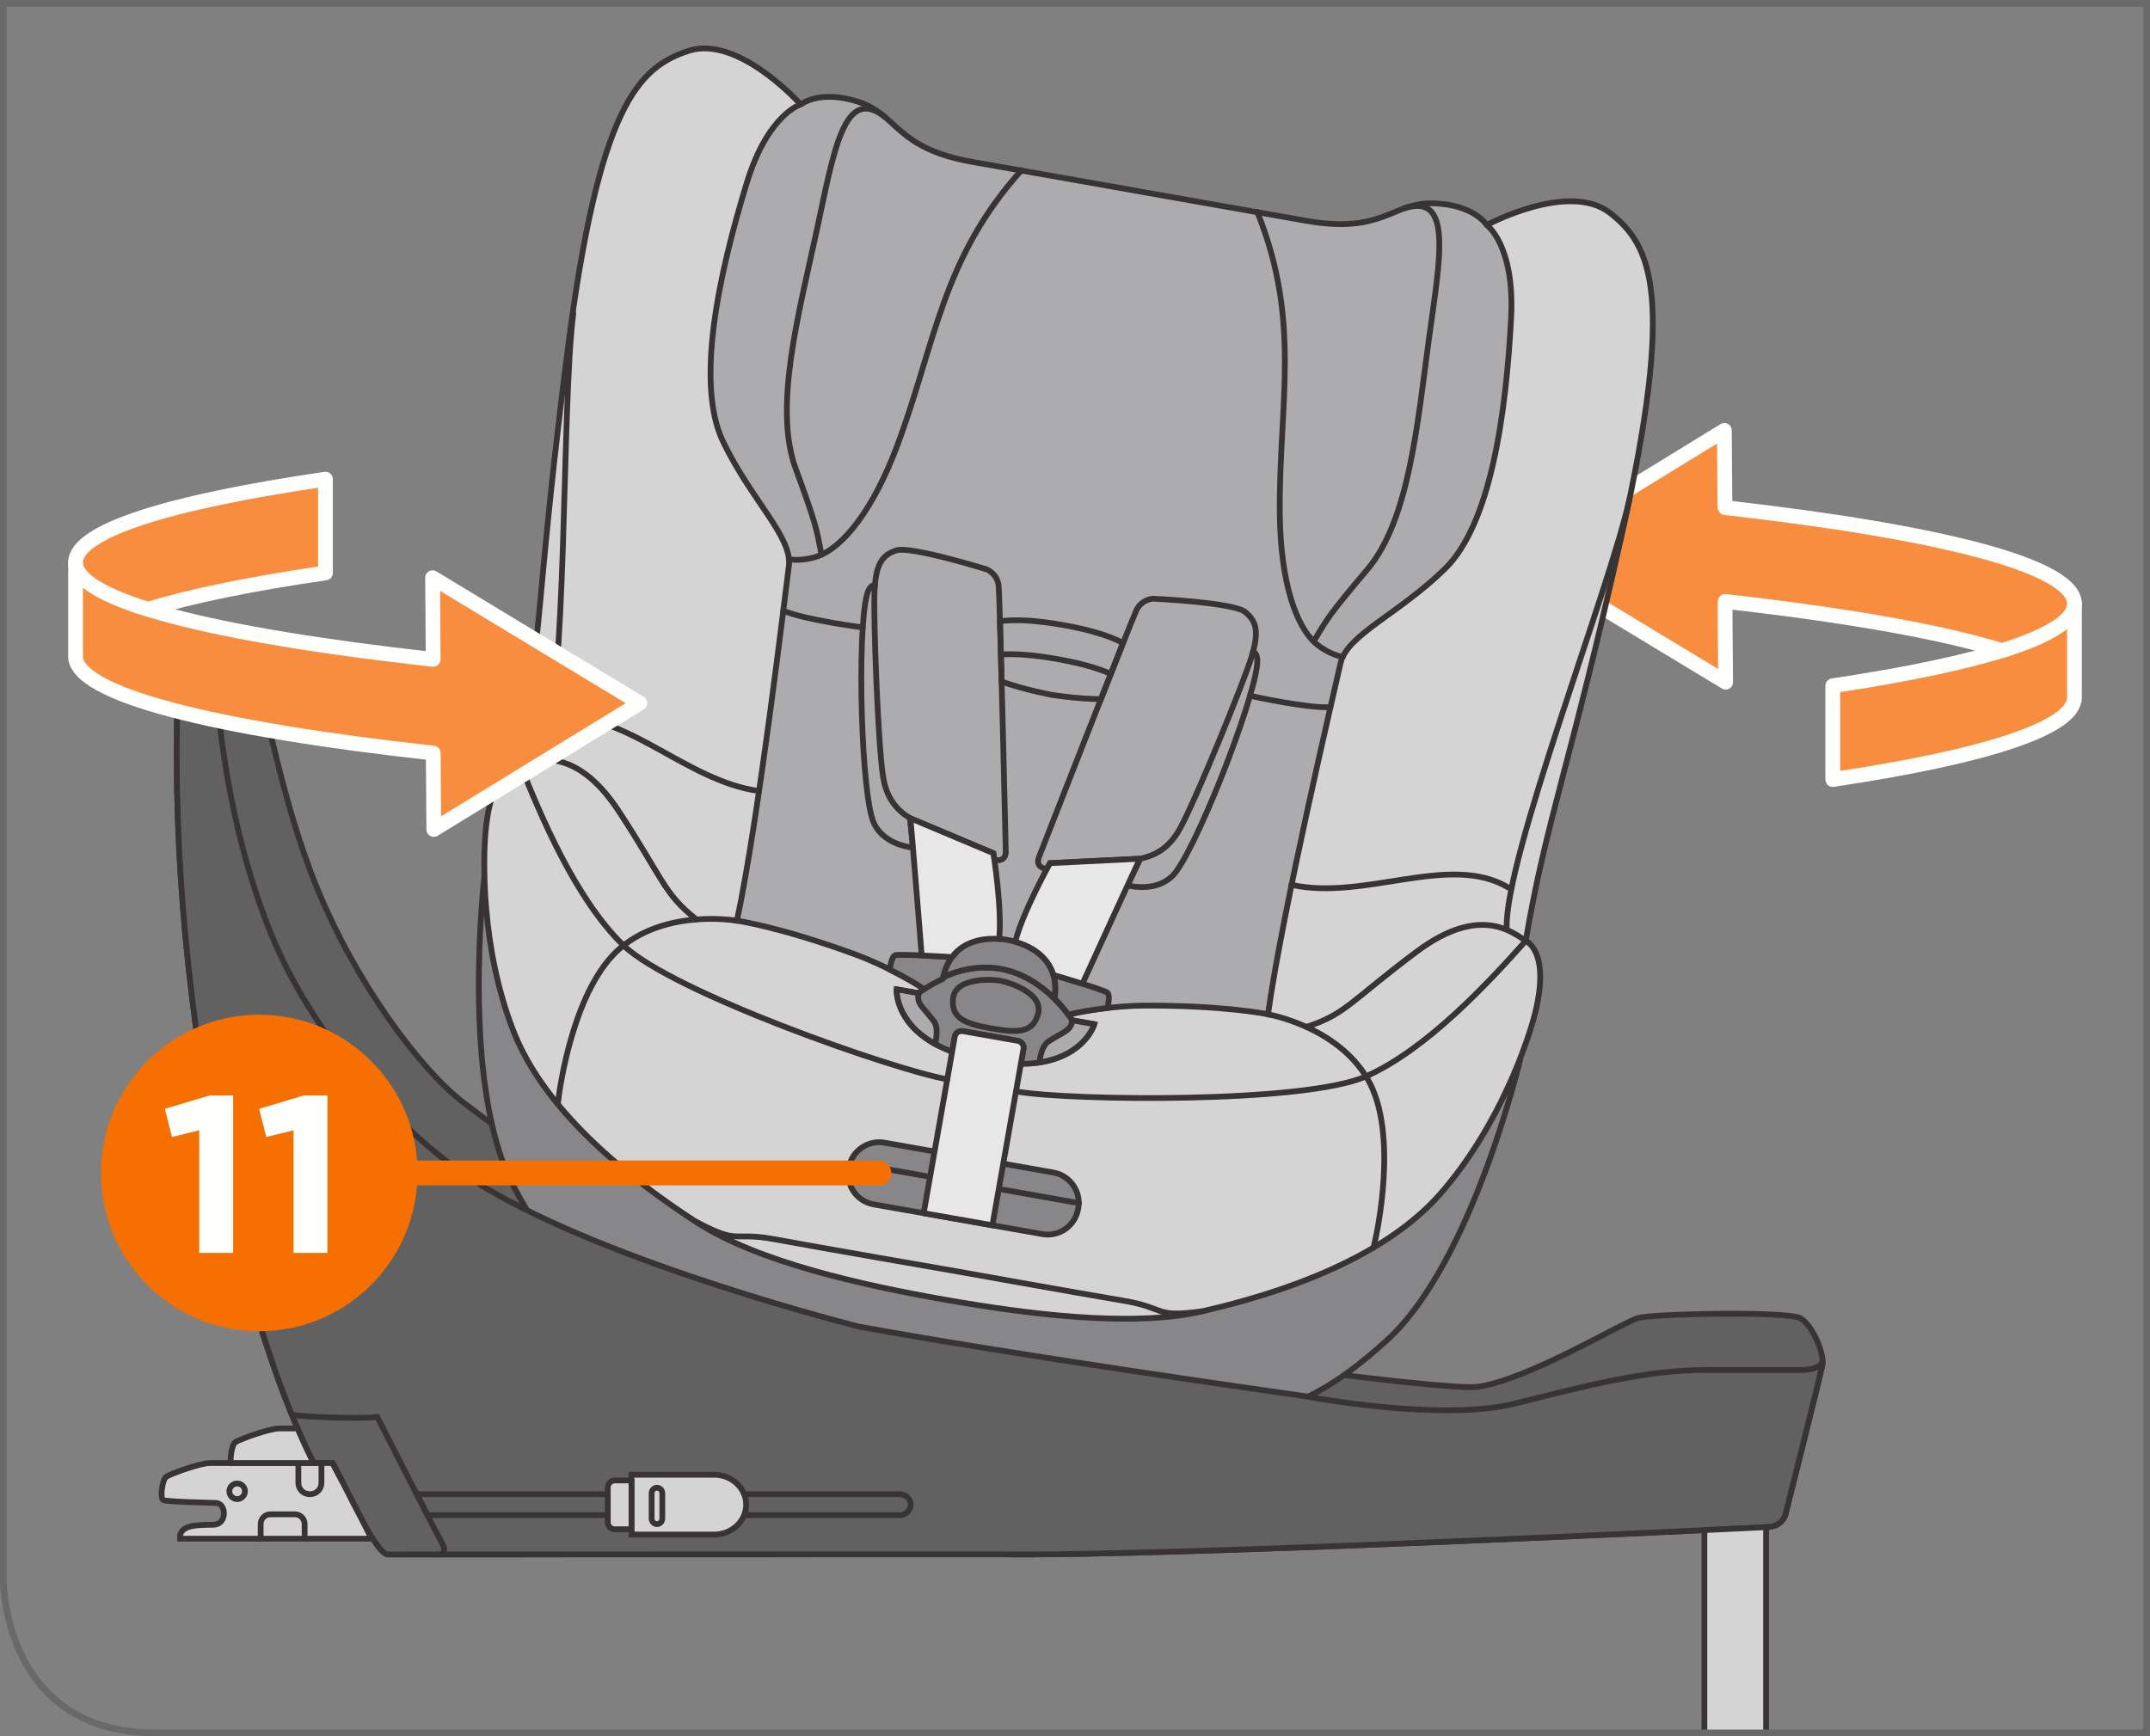 <?xml version="1.0" encoding="UTF-8"?>
<!DOCTYPE svg PUBLIC "-//W3C//DTD SVG 1.1//EN" "http://www.w3.org/Graphics/SVG/1.1/DTD/svg11.dtd">
<!-- Creator: CorelDRAW 2017 -->
<svg xmlns="http://www.w3.org/2000/svg" xml:space="preserve" width="28.274mm" height="22.838mm" version="1.1" style="shape-rendering:geometricPrecision; text-rendering:geometricPrecision; image-rendering:optimizeQuality; fill-rule:evenodd; clip-rule:evenodd"
viewBox="0 0 305.6 246.84"
 xmlns:xlink="http://www.w3.org/1999/xlink">
 <rect x="0" y="0" width="305.6" height="246.84" fill="#808080" stroke="none"/>
 <defs>
  <style type="text/css">
   <![CDATA[
    .str2 {stroke:#69696A;stroke-width:0.95;stroke-miterlimit:4}
    .str1 {stroke:#383434;stroke-width:0.82;stroke-linecap:round;stroke-miterlimit:4}
    .str0 {stroke:#FFFFFE;stroke-width:2.1;stroke-linecap:round;stroke-linejoin:round;stroke-miterlimit:10}
    .str3 {stroke:#F57000;stroke-width:3.53;stroke-linecap:round;stroke-linejoin:round;stroke-miterlimit:4}
    .fil1 {fill:none;fill-rule:nonzero}
    .fil8 {fill:#FFFFFE;fill-rule:nonzero}
    .fil6 {fill:#E8E7E8;fill-rule:nonzero}
    .fil4 {fill:#D5D4D5;fill-rule:nonzero}
    .fil5 {fill:#ACACAF;fill-rule:nonzero}
    .fil3 {fill:#878688;fill-rule:nonzero}
    .fil2 {fill:#626162;fill-rule:nonzero}
    .fil0 {fill:#F88D40;fill-rule:nonzero}
    .fil7 {fill:#F57000;fill-rule:nonzero}
   ]]>
  </style>
 </defs>
 <g id="Слой_x0020_1">
  <path class="fil0" d="M260.51 110.82l0 -13.33c21.53,-3.22 34.35,-7.27 34.35,-11.66l0 13.33c0,4.39 -12.82,8.44 -34.35,11.66z"/>
  <path class="fil1 str0" d="M260.51 110.82l0 -13.33c21.53,-3.22 34.35,-7.27 34.35,-11.66l0 13.33c0,4.39 -12.82,8.44 -34.35,11.66"/>
  <path class="fil0" d="M294.86 85.82c0,-5.35 -19.01,-10.19 -49.62,-13.65l-0.06 -0.13 -0.08 -10.85 -29.29 17.96 29.47 17.83 -0.08 -9.64 0.03 -1.84c17.21,1.94 30.75,4.32 39.31,6.99 6.67,-2.07 10.32,-4.32 10.32,-6.66z"/>
  <path class="fil1 str0" d="M294.86 85.82c0,-5.35 -19.01,-10.19 -49.62,-13.65l-0.06 -0.13 -0.08 -10.85 -29.29 17.96 29.47 17.83 -0.08 -9.64 0.03 -1.84c17.21,1.94 30.75,4.32 39.31,6.99 6.67,-2.07 10.32,-4.32 10.32,-6.66"/>
  <path class="fil2" d="M209.87 197.18c7.25,-0.93 20.81,-9.24 23.03,-9.82 2.22,-0.59 21.28,-1 23.03,0.06 1.75,1.05 3.39,5.02 3.1,6.6 -0.29,1.58 -5.26,21.34 -5.26,21.34 -0.29,0.88 -1.11,1.69 -2.63,1.75 -1.52,0.06 -84.75,4.21 -109.25,3.85l-86.74 0.02c-1.67,0 -5.53,-8.7 -7.89,-13l-2.69 0c-11.22,-22.27 -22.21,-72.54 -18.82,-117.89 0,0 0.1,-0.54 0.55,-0.68 1.66,-0.52 6.11,-0.68 9.51,5.62 1.86,3.46 3.81,17.89 9.23,31.15 5.52,13.5 14.6,25.79 20.89,30.61 15.53,11.91 29.01,18.56 44.93,23.08 42.32,12.02 94.95,17.82 99.02,17.3z"/>
  <path class="fil1 str1" d="M209.87 197.18c7.25,-0.93 20.81,-9.24 23.03,-9.82 2.22,-0.59 21.28,-1 23.03,0.06 1.75,1.05 3.39,5.02 3.1,6.6 -0.29,1.58 -5.26,21.34 -5.26,21.34 -0.29,0.88 -1.11,1.69 -2.63,1.75 -1.52,0.06 -84.75,4.21 -109.25,3.85l-86.74 0.02c-1.67,0 -5.53,-8.7 -7.89,-13l-2.69 0c-11.22,-22.27 -22.21,-72.54 -18.82,-117.89 0,0 0.1,-0.54 0.55,-0.68 1.66,-0.52 6.11,-0.68 9.51,5.62 1.86,3.46 3.81,17.89 9.23,31.15 5.52,13.5 14.6,25.79 20.89,30.61 15.53,11.91 29.01,18.56 44.93,23.08 42.32,12.02 94.95,17.82 99.02,17.3"/>
  <path class="fil3" d="M216.1 150.53c0,0 -6.79,28.81 -18.84,39.89 -7.15,6.57 -14.91,11.5 -23.87,10.51l-40.83 -7.2 0.03 0 -40.83 -7.2c-8.76,-2.14 -14.36,-9.42 -18.84,-18.04 -7.54,-14.53 -4.06,-43.92 -4.06,-43.92l147.24 25.96z"/>
  <path class="fil1 str1" d="M216.1 150.53c0,0 -6.79,28.81 -18.84,39.89 -7.15,6.57 -14.91,11.5 -23.87,10.51l-40.83 -7.2 0.03 0 -40.83 -7.2c-8.76,-2.14 -14.36,-9.42 -18.84,-18.04 -7.54,-14.53 -4.06,-43.92 -4.06,-43.92l147.24 25.96"/>
  <path class="fil4" d="M161.13 31.14c-49.05,-8.61 -47.34,-16.31 -47.34,-16.31 0,0 -8.85,-9.92 -15.93,-7.6 -7.08,2.32 -12.72,7.77 -17.18,42.56 -4.35,33.88 -3.7,41.37 -6.85,58.79 0,0 -3.82,0.08 -4.77,9.23 -0.42,3.99 -0.74,16.75 3.88,28.67 3.46,8.92 11.98,18.13 26.13,27.31 8.72,5.66 23.66,8.94 35.09,10.95l-0.01 0c11.43,2.01 26.58,4.03 36.72,1.69 16.44,-3.8 27.59,-9.55 33.89,-16.75 8.41,-9.62 12.46,-21.73 13.43,-25.61 2.23,-8.92 -1.33,-10.31 -1.33,-10.31 2.99,-17.46 6.15,-24.27 13.63,-57.6 7.68,-34.22 4.25,-41.27 -1.62,-45.87 -5.87,-4.6 -17.57,1.71 -17.57,1.71 0,0 -1.03,7.82 -50.07,-0.83l-0.11 -0.02z"/>
  <path class="fil1 str1" d="M161.13 31.14c-49.05,-8.61 -47.34,-16.31 -47.34,-16.31 0,0 -8.85,-9.92 -15.93,-7.6 -7.08,2.32 -12.72,7.77 -17.18,42.56 -4.35,33.88 -3.7,41.37 -6.85,58.79 0,0 -3.82,0.08 -4.77,9.23 -0.42,3.99 -0.74,16.75 3.88,28.67 3.46,8.92 11.98,18.13 26.13,27.31 8.72,5.66 23.66,8.94 35.09,10.95l-0.01 0c11.43,2.01 26.58,4.03 36.72,1.69 16.44,-3.8 27.59,-9.55 33.89,-16.75 8.41,-9.62 12.46,-21.73 13.43,-25.61 2.23,-8.92 -1.33,-10.31 -1.33,-10.31 2.99,-17.46 6.15,-24.27 13.63,-57.6 7.68,-34.22 4.25,-41.27 -1.62,-45.87 -5.87,-4.6 -17.57,1.71 -17.57,1.71 0,0 -1.03,7.82 -50.07,-0.83l-0.11 -0.02"/>
  <path class="fil5" d="M161.94 27.2c0,0 -20.03,-3.53 -23.66,-4.17 -11.14,-1.96 -10.56,-6.76 -16.38,-8.59 -5.44,-1.71 -7.99,0.37 -7.99,0.37 0,0 -4.72,1.28 -7.76,11.18 -3.98,13.01 -7.35,28.53 -3.37,36.8 3.97,8.27 9.89,13.59 9.35,17.67 -0.54,4.09 -4.26,35.75 -7.38,50.43 0,0 6.04,0.85 16.83,4.8 3.93,1.44 8.36,3.9 9.79,4.95l10.25 1.81 0.01 0 10.25 1.81c1.7,-0.5 6.71,-1.3 10.9,-1.3 11.48,-0.03 17.45,1.24 17.45,1.24 2.08,-14.85 9.42,-45.88 10.31,-49.91 0.89,-4.03 8.27,-7 14.83,-13.41 6.56,-6.41 8.71,-22.14 9.42,-35.73 0.53,-10.34 -3.47,-13.16 -3.47,-13.16 0,0 -1.68,-2.83 -7.38,-3.08 -6.09,-0.27 -7.19,4.43 -18.33,2.47 -3.63,-0.64 -23.66,-4.17 -23.66,-4.17z"/>
  <path class="fil1 str1" d="M161.94 27.2c0,0 -20.03,-3.53 -23.66,-4.17 -11.14,-1.96 -10.56,-6.76 -16.38,-8.59 -5.44,-1.71 -7.99,0.37 -7.99,0.37 0,0 -4.72,1.28 -7.76,11.18 -3.98,13.01 -7.35,28.53 -3.37,36.8 3.97,8.27 9.89,13.59 9.35,17.67 -0.54,4.09 -4.26,35.75 -7.38,50.43 0,0 6.04,0.85 16.83,4.8 3.93,1.44 8.36,3.9 9.79,4.95l10.25 1.81 0.01 0 10.25 1.81c1.7,-0.5 6.71,-1.3 10.9,-1.3 11.48,-0.03 17.45,1.24 17.45,1.24 2.08,-14.85 9.42,-45.88 10.31,-49.91 0.89,-4.03 8.27,-7 14.83,-13.41 6.56,-6.41 8.71,-22.14 9.42,-35.73 0.53,-10.34 -3.47,-13.16 -3.47,-13.16 0,0 -1.68,-2.83 -7.38,-3.08 -6.09,-0.27 -7.19,4.43 -18.33,2.47 -3.63,-0.64 -23.66,-4.17 -23.66,-4.17"/>
  <path class="fil3" d="M153.24 171.9c-0.42,2.37 -2.7,3.97 -5.07,3.55l-24 -4.23c-2.37,-0.42 -3.96,-2.7 -3.55,-5.07l0.03 -0.15c0.42,-2.37 2.7,-3.97 5.07,-3.55l24 4.24c2.37,0.42 3.97,2.7 3.55,5.06l-0.03 0.15z"/>
  <path class="fil1 str1" d="M153.24 171.9c-0.42,2.37 -2.7,3.97 -5.07,3.55l-24 -4.23c-2.37,-0.42 -3.96,-2.7 -3.55,-5.07l0.03 -0.15c0.42,-2.37 2.7,-3.97 5.07,-3.55l24 4.24c2.37,0.42 3.97,2.7 3.55,5.06l-0.03 0.15"/>
  <line class="fil1 str1" x1="120.84" y1="165.3" x2="153.36" y2= "171.04" />
  <path class="fil3" d="M152.4 145.05c0,0 -3.62,-6.02 -9.96,-7.28 -7.02,-1.24 -11.85,3.43 -11.85,3.43l-3.14 -0.55c0,0 -0.39,5.77 7.89,8.88l0.38 -2.15c0.1,-0.53 0.61,-0.89 1.15,-0.79l7.81 1.38c0.54,0.1 0.9,0.61 0.81,1.14l-0.38 2.15c8.83,-0.09 10.44,-5.65 10.44,-5.65l-3.14 -0.55z"/>
  <path class="fil1 str1" d="M152.4 145.05c0,0 -3.62,-6.02 -9.96,-7.28 -7.02,-1.24 -11.85,3.43 -11.85,3.43l-3.14 -0.55c0,0 -0.39,5.77 7.89,8.88l0.38 -2.15c0.1,-0.53 0.61,-0.89 1.15,-0.79l7.81 1.38c0.54,0.1 0.9,0.61 0.81,1.14l-0.38 2.15c8.83,-0.09 10.44,-5.65 10.44,-5.65l-3.14 -0.55"/>
  <path class="fil5" d="M155.54 145.6l-3.14 -0.55c0,0 -0.08,0.61 -0.12,0.56 -0.36,1.01 -1.3,1.19 -3.24,2.44 -1.11,0.71 -1.27,2.93 -1.28,2.99 6.51,-1.03 7.78,-5.44 7.78,-5.44z"/>
  <path class="fil1 str1" d="M155.54 145.6l-3.14 -0.55c0,0 -0.08,0.61 -0.12,0.56 -0.36,1.01 -1.3,1.19 -3.24,2.44 -1.11,0.71 -1.27,2.93 -1.28,2.99 6.51,-1.03 7.78,-5.44 7.78,-5.44"/>
  <path class="fil5" d="M127.45 140.65l3.14 0.55c0,0 -0.13,0.6 -0.08,0.57 -0,1.08 0.82,1.56 2.22,3.4 0.79,1.05 0.19,3.19 0.18,3.24 -5.76,-3.2 -5.45,-7.77 -5.45,-7.77z"/>
  <path class="fil1 str1" d="M127.45 140.65l3.14 0.55c0,0 -0.13,0.6 -0.08,0.57 -0,1.08 0.82,1.56 2.22,3.4 0.79,1.05 0.19,3.19 0.18,3.24 -5.76,-3.2 -5.45,-7.77 -5.45,-7.77"/>
  <path class="fil1 str1" d="M178.7 30.11c6.35,15.69 3.06,27.36 3.21,42.9 0.09,9.4 2.19,16.14 5.35,18.66 1.75,1.4 3.59,1.73 3.59,1.73"/>
  <path class="fil1 str1" d="M186.73 91.2c1.89,-3.21 2.19,-3.81 7.62,-10.24 5.96,-7.05 7.11,-20.7 8.76,-32.8 1.58,-11.53 3.43,-20.73 -3.47,-18.57"/>
  <path class="fil1 str1" d="M178.1 92.66c-0.08,0.29 -0.16,0.59 -0.26,0.9 -1.08,3.46 -7.92,20.33 -10.17,24.32 -1.4,2.5 -3.22,3.67 -5.41,4.15"/>
  <path class="fil1 str1" d="M178.7 94.31c0.13,-1.46 -0.54,-1.64 -0.54,-1.64l-0.06 -0.01c0.83,-3.08 0.4,-4.41 -1.12,-5.66 -1.66,-1.36 -13.08,-1.89 -13.08,-1.89 0,0 -1.62,0.07 -2.37,1.64 -0.75,1.57 -13.18,33.36 -13.85,35.09 -0.5,1.3 0.56,1.63 1.11,1.71 0.28,-0.53 0.46,-0.84 0.46,-0.84l12.78 -0.63c-0.1,0.19 -0.8,1.71 -1.76,3.8 1.09,0.25 4.2,0.73 6.35,-1.32 3.03,-2.9 11.6,-24.64 12.09,-30.24"/>
  <path class="fil1 str1" d="M177.67 98.91c0,0 8.02,1.8 11.43,1.63"/>
  <path class="fil1 str1" d="M145.19 24.2c-11.33,12.57 -12.23,24.67 -17.68,39.21 -3.3,8.81 -7.57,14.42 -11.4,15.71 -2.12,0.71 -3.97,0.4 -3.97,0.4"/>
  <path class="fil1 str1" d="M116.76 78.86c-0.68,-3.66 -0.76,-4.33 -3.66,-12.23 -3.19,-8.67 0.4,-21.89 2.98,-33.82 2.46,-11.38 3.86,-20.65 9.62,-16.26"/>
  <path class="fil1 str1" d="M124.36 83.19c-0.03,0.29 -0.05,0.61 -0.06,0.94 -0.17,3.62 0.49,21.81 1.23,26.34 0.46,2.83 1.77,4.55 3.66,5.75"/>
  <path class="fil1 str1" d="M149.32 98.75c0,0 -3.86,-0.73 -6.95,-1.85 -0.08,-3.22 -0.16,-6.21 -0.24,-8.58 2.01,-0.28 4.88,-0.19 8.93,0.53 4.05,0.71 6.77,1.61 8.57,2.56 -0.87,2.2 -1.97,4.98 -3.15,7.98 -3.28,0 -7.16,-0.63 -7.16,-0.63"/>
  <path class="fil1 str1" d="M142.27 93.05c1.93,-0.14 4.51,0.03 7.94,0.63 3.43,0.61 5.91,1.33 7.67,2.12"/>
  <path class="fil1 str1" d="M123.23 84.53c0.38,-1.42 1.07,-1.35 1.07,-1.35l0.06 0.01c0.27,-3.18 1.14,-4.29 2.99,-4.93 2.02,-0.71 12.94,2.7 12.94,2.7 0,0 1.49,0.62 1.66,2.35 0.17,1.73 0.98,35.86 1.01,37.71 0.02,1.4 -1.08,1.33 -1.63,1.22 -0.08,-0.59 -0.14,-0.94 -0.14,-0.94l-11.79 -4.96c0.03,0.21 0.17,1.88 0.36,4.17 -1.11,-0.13 -4.2,-0.74 -5.51,-3.41 -1.85,-3.76 -2.47,-27.12 -1.02,-32.55"/>
  <path class="fil1 str1" d="M122.63 89.2c0,0 -8.16,-1.05 -11.3,-2.38"/>
  <path class="fil1 str1" d="M140.95 146.21c-4,-0.7 -5.67,-1.53 -5.5,-4.14 0.19,-3.11 5.38,-2.88 6.7,-2.65 1.32,0.24 6.27,1.79 5.39,4.78 -0.74,2.51 -2.59,2.72 -6.59,2.01"/>
  <path class="fil3" d="M142.44 137.77c3.23,0.64 5.74,2.51 7.44,4.19 1.15,-7.33 -6.72,-8.34 -6.72,-8.34 0,0 -7.57,-1.7 -9.11,5.31 2.08,-0.98 4.97,-1.78 8.38,-1.17z"/>
  <path class="fil1 str1" d="M142.44 137.77c3.23,0.64 5.74,2.51 7.44,4.19 1.15,-7.33 -6.72,-8.34 -6.72,-8.34 0,0 -7.57,-1.7 -9.11,5.31 2.08,-0.98 4.97,-1.78 8.38,-1.17"/>
  <path class="fil6" d="M131.29 172.47l4.42 -25.09c0.1,-0.53 0.61,-0.89 1.15,-0.79l7.81 1.38c0.54,0.1 0.9,0.61 0.81,1.14l-4.42 25.08 -9.77 -1.72z"/>
  <path class="fil1 str1" d="M131.29 172.47l4.42 -25.09c0.1,-0.53 0.61,-0.89 1.15,-0.79l7.81 1.38c0.54,0.1 0.9,0.61 0.81,1.14l-4.42 25.08 -9.77 -1.72"/>
  <path class="fil3" d="M149.73 138.6c0,0 7.2,2.12 7.67,2.52 0.47,0.4 0.02,2.18 0.02,2.18 -2.43,0.28 -4.55,0.67 -5.54,0.96l-0.01 -0c-0.42,-0.58 -1.09,-1.4 -1.97,-2.28 0.21,-1.32 0.12,-2.43 -0.16,-3.37l0 0z"/>
  <path class="fil1 str1" d="M149.73 138.6c0,0 7.2,2.12 7.67,2.52 0.47,0.4 0.02,2.18 0.02,2.18 -2.43,0.28 -4.55,0.67 -5.54,0.96l-0.01 -0c-0.42,-0.58 -1.09,-1.4 -1.97,-2.28 0.21,-1.32 0.12,-2.43 -0.16,-3.37l0 0"/>
  <path class="fil3" d="M135.31 136.06c0,0 -7.49,-0.47 -8.07,-0.26 -0.58,0.22 -0.76,2.04 -0.76,2.04 2.19,1.09 4.05,2.19 4.88,2.8l0 0c0.6,-0.4 1.5,-0.95 2.64,-1.47 0.26,-1.31 0.72,-2.33 1.3,-3.11z"/>
  <path class="fil1 str1" d="M135.31 136.06c0,0 -7.49,-0.47 -8.07,-0.26 -0.58,0.22 -0.76,2.04 -0.76,2.04 2.19,1.09 4.05,2.19 4.88,2.8l0 0c0.6,-0.4 1.5,-0.95 2.64,-1.47 0.26,-1.31 0.72,-2.33 1.3,-3.11l0 0"/>
  <path class="fil6" d="M141.19 121.29l-11.79 -4.96c0.1,0.7 1.49,18.02 1.61,19.5 2.11,0.09 4.3,0.23 4.3,0.23l0 -0c-0.01,0.01 -0.02,0.02 -0.02,0.03 1.88,-2.56 5.03,-2.73 6.73,-2.61 0.45,-4.29 -0.82,-12.19 -0.82,-12.19z"/>
  <path class="fil1 str1" d="M141.19 121.29l-11.79 -4.96c0.1,0.7 1.49,18.02 1.61,19.5 2.11,0.09 4.3,0.23 4.3,0.23l0 -0c-0.01,0.01 -0.02,0.02 -0.02,0.03 1.88,-2.56 5.03,-2.73 6.73,-2.61 0.45,-4.29 -0.82,-12.19 -0.82,-12.19"/>
  <path class="fil6" d="M149.73 138.6l0 0c0,0 2.12,0.62 4.13,1.25 0.62,-1.35 7.85,-17.15 8.17,-17.77l-12.78 0.63c0,0 -3.9,6.98 -4.94,11.17 1.63,0.46 4.54,1.7 5.43,4.75 -0,-0.01 -0,-0.03 -0.01,-0.04z"/>
  <path class="fil1 str1" d="M149.73 138.6l0 0c0,0 2.12,0.62 4.13,1.25 0.62,-1.35 7.85,-17.15 8.17,-17.77l-12.78 0.63c0,0 -3.9,6.98 -4.94,11.17 1.63,0.46 4.54,1.7 5.43,4.75 -0,-0.01 -0,-0.03 -0.01,-0.04"/>
  <path class="fil1 str1" d="M183.56 125.79c10.41,2.31 22.49,-4.58 30.8,0.37"/>
  <path class="fil1 str1" d="M231.61 71c-2.91,13 -17.73,50.91 -17.45,60.93"/>
  <path class="fil1 str1" d="M216.87 133.74c-1.69,-1.01 -6.35,-5.29 -15.49,1.54 -9.33,6.96 -10.01,8.86 -15.68,10.71"/>
  <path class="fil1 str1" d="M180.21 144.2c0,0 9.85,1.69 14.21,9.25 4.37,7.56 1.38,21.73 0.81,23.91"/>
  <path class="fil1 str1" d="M144.42 155.16c7.66,1.35 41.04,1.73 49.75,-2.14 8.71,-3.87 17.59,-13.53 22.7,-19.27"/>
  <path class="fil1 str1" d="M107.89 112.45c-10.57,-1.39 -19.55,-11.99 -29.06,-10.18"/>
  <path class="fil1 str1" d="M81.49 44.54c-1.71,13.22 -0.75,53.91 -4.44,63.23"/>
  <path class="fil1 str1" d="M73.89 108.54c1.94,-0.37 7.77,-2.79 14.04,6.75 6.39,9.73 6.38,11.74 11.07,15.42"/>
  <path class="fil1 str1" d="M104.76 130.9c0,0 -9.84,-1.78 -16.53,3.83 -6.68,5.61 -8.72,19.95 -8.93,22.19"/>
  <path class="fil1 str1" d="M134.65 153.44c-7.66,-1.35 -39.16,-12.41 -46.02,-19.03 -6.86,-6.61 -11.9,-18.73 -14.74,-25.87"/>
  <path class="fil1 str1" d="M99.09 173.77c6.26,3.28 4.86,1.26 11.07,2.42 6.21,1.16 24.74,4.36 24.74,4.36l0.02 0c0,0 18.51,3.32 24.74,4.36 6.23,1.04 4.22,2.46 11.23,1.51"/>
  <path class="fil2" d="M185.79 198.55c0,0 19.08,3.6 29.45,1.01 10.37,-2.58 18.57,-4.8 27.47,-4.8l13.13 0c0,0 2.78,0.12 3.22,-1.2l0 -0.05c0,0.19 -0,0.36 -0.03,0.51 -0.29,1.58 -5.26,21.34 -5.26,21.34 -0.29,0.88 -1.11,1.69 -2.63,1.75 -1.52,0.06 -84.76,4.21 -109.25,3.86l-86.74 0.02c-1.67,0 -5.53,-8.7 -7.89,-13l-2.69 0c-11.22,-22.27 -22.21,-72.54 -18.82,-117.9 0,0 0.1,-0.54 0.55,-0.67 0.83,-0.26 2.34,-0.43 4.08,0.24 0,0 -0.28,22.3 8.11,43.01 5.76,14.21 17.37,27.15 27.26,34.1l0.18 0.09c0.95,0.67 1.72,1.2 2.64,1.75 18.5,11.22 53.48,19.98 53.48,19.98 21.57,3.95 58.4,9.18 63.4,9.89l0.33 0.05z"/>
  <path class="fil1 str1" d="M185.79 198.55c0,0 19.08,3.6 29.45,1.01 10.37,-2.58 18.57,-4.8 27.47,-4.8l13.13 0c0,0 2.78,0.12 3.22,-1.2l0 -0.05c0,0.19 -0,0.36 -0.03,0.51 -0.29,1.58 -5.26,21.34 -5.26,21.34 -0.29,0.88 -1.11,1.69 -2.63,1.75 -1.52,0.06 -84.76,4.21 -109.25,3.86l-86.74 0.02c-1.67,0 -5.53,-8.7 -7.89,-13l-2.69 0c-11.22,-22.27 -22.21,-72.54 -18.82,-117.9 0,0 0.1,-0.54 0.55,-0.67 0.83,-0.26 2.34,-0.43 4.08,0.24 0,0 -0.28,22.3 8.11,43.01 5.76,14.21 17.37,27.15 27.26,34.1l0.18 0.09c0.95,0.67 1.72,1.2 2.64,1.75 18.5,11.22 53.48,19.98 53.48,19.98 21.57,3.95 58.4,9.18 63.4,9.89l0.33 0.05"/>
  <path class="fil4" d="M47.26 207.99l-2.69 0 -14.73 0c-1.33,0 -5.74,1.56 -6.26,2 -0.52,0.44 -0.85,2.99 -0.4,3.26 0.45,0.27 7.48,0.41 7.48,0.41 1.52,0 1.7,3.04 -0.29,3.1 -1.99,0.06 -4.94,-0.12 -4.79,1.99l27.24 0 -1.5 -2.94c-1.42,-2.65 -2.91,-5.75 -4.05,-7.82z"/>
  <path class="fil1 str1" d="M47.26 207.99l-2.69 0 -14.73 0c-1.33,0 -5.74,1.56 -6.26,2 -0.52,0.44 -0.85,2.99 -0.4,3.26 0.45,0.27 7.48,0.41 7.48,0.41 1.52,0 1.7,3.04 -0.29,3.1 -1.99,0.06 -4.94,-0.12 -4.79,1.99l27.24 0 -1.5 -2.94c-1.42,-2.65 -2.91,-5.75 -4.05,-7.82"/>
  <path class="fil1 str1" d="M34.82 212.01c0,0.61 -0.5,1.11 -1.11,1.11 -0.61,0 -1.11,-0.5 -1.11,-1.11 0,-0.61 0.5,-1.11 1.11,-1.11 0.61,0 1.11,0.5 1.11,1.11"/>
  <path class="fil1 str1" d="M43.3 218.75l0 -2.08c0,-0.77 -0.63,-1.39 -1.39,-1.39l-3.47 0c-0.77,0 -1.39,0.63 -1.39,1.39l0 2.08"/>
  <path class="fil1 str1" d="M45.69 207.99l0 2.84c0,0.87 -0.72,1.59 -1.59,1.59l-0.1 0c-0.88,0 -1.59,-0.72 -1.59,-1.59l0 -2.84"/>
  <path class="fil5" d="M47.26 207.99c0.1,0.18 0.2,0.37 0.3,0.56 -0.1,-0.19 -0.21,-0.38 -0.3,-0.56z"/>
  <path class="fil1 str1" d="M47.26 207.99c0.1,0.18 0.2,0.37 0.3,0.56 -0.1,-0.19 -0.21,-0.38 -0.3,-0.56"/>
  <path class="fil4" d="M39.66 203.08c-1.33,0 -5.74,1.56 -6.26,2 -0.43,0.36 -0.72,2.13 -0.57,2.91l11.74 0c-0.76,-1.51 -1.52,-3.15 -2.28,-4.91l-2.64 0z"/>
  <path class="fil1 str1" d="M39.66 203.08c-1.33,0 -5.74,1.56 -6.26,2 -0.43,0.36 -0.72,2.13 -0.57,2.91l11.74 0c-0.76,-1.51 -1.52,-3.15 -2.28,-4.91l-2.64 0"/>
  <path class="fil5" d="M47.63 208.68c0.21,0.39 0.43,0.81 0.65,1.25 -0.22,-0.44 -0.44,-0.86 -0.65,-1.25z"/>
  <path class="fil1 str1" d="M47.63 208.68c0.21,0.39 0.43,0.81 0.65,1.25 -0.22,-0.44 -0.44,-0.86 -0.65,-1.25"/>
  <path class="fil5" d="M48.36 210.07c0.09,0.17 0.18,0.35 0.27,0.52 -0.09,-0.18 -0.18,-0.35 -0.27,-0.52z"/>
  <path class="fil1 str1" d="M48.36 210.07c0.09,0.17 0.18,0.35 0.27,0.52 -0.09,-0.18 -0.18,-0.35 -0.27,-0.52"/>
  <path class="fil1 str1" d="M41.46 201.09c1.18,0.36 9.72,0.65 12.17,0.36 0,0 8.71,17.13 9.18,17.89 0.47,0.76 0.5,1.66 -0.43,1.65"/>
  <path class="fil1 str1" d="M127.86 212.42l-68.62 0c0.54,1.06 1.06,2.07 1.53,2.98l67.09 0c0.87,0 1.59,-0.67 1.59,-1.49 0,-0.82 -0.72,-1.49 -1.59,-1.49"/>
  <path class="fil4" d="M101.53 209.66l-11.77 0 0 8.5 11.77 0c2.49,0 4.53,-1.91 4.53,-4.25 0,-2.34 -2.04,-4.25 -4.53,-4.25z"/>
  <path class="fil1 str1" d="M101.53 209.66l-11.77 0 0 8.5 11.77 0c2.49,0 4.53,-1.91 4.53,-4.25 0,-2.34 -2.04,-4.25 -4.53,-4.25"/>
  <path class="fil4" d="M89.76 210.47l-2.38 0c-0.54,0 -0.99,0.45 -0.99,1l0 4.95c0,0.54 0.45,0.99 0.99,0.99l2.38 0 0 -6.94z"/>
  <path class="fil1 str1" d="M89.76 210.47l-2.38 0c-0.54,0 -0.99,0.45 -0.99,1l0 4.95c0,0.54 0.45,0.99 0.99,0.99l2.38 0 0 -6.94"/>
  <path class="fil4" d="M94.14 215.88c0,0.44 -0.34,0.8 -0.76,0.8 -0.42,0 -0.76,-0.36 -0.76,-0.8l0 -3.58c0,-0.44 0.34,-0.8 0.76,-0.8 0.42,0 0.76,0.36 0.76,0.8l0 3.58z"/>
  <path class="fil1 str1" d="M94.14 215.88c0,0.44 -0.34,0.8 -0.76,0.8 -0.42,0 -0.76,-0.36 -0.76,-0.8l0 -3.58c0,-0.44 0.34,-0.8 0.76,-0.8 0.42,0 0.76,0.36 0.76,0.8l0 3.58"/>
  <path class="fil4" d="M242.26 217.53l0 28.82 8.77 0 0 -29.24c-0.67,0.03 -3.85,0.19 -8.77,0.42z"/>
  <path class="fil1 str1" d="M242.26 217.53l0 28.82m8.77 0l0 -29.24c-0.67,0.03 -3.85,0.19 -8.77,0.42"/>
  <path class="fil0" d="M10.73 93.28c0,5.43 19.53,10.32 50.85,13.78l0 0 0.08 10.86 29.29 -17.96 -29.46 -17.83 0.08 11.6 0 0.01c-31.32,-3.47 -50.83,-8.36 -50.83,-13.78l0 13.33z"/>
  <path class="fil1 str0" d="M10.73 93.28c0,5.43 19.53,10.32 50.85,13.78l0 0 0.08 10.86 29.29 -17.96 -29.46 -17.83 0.08 11.6 0 0.01c-31.32,-3.47 -50.83,-8.36 -50.83,-13.78l0 13.33"/>
  <path class="fil0" d="M46.26 68.12c-22.24,3.25 -35.52,7.36 -35.52,11.84 0,2.34 3.65,4.59 10.32,6.66 6.06,-1.88 14.61,-3.63 25.2,-5.17l0 -13.33z"/>
  <path class="fil1 str0" d="M46.26 68.12c-22.24,3.25 -35.52,7.36 -35.52,11.84 0,2.34 3.65,4.59 10.32,6.66 6.06,-1.88 14.61,-3.63 25.2,-5.17l0 -13.33"/>
  <path class="fil1 str2" d="M0.48 0.48l0 224.26c0,0 0,21.62 21.62,21.62l283.03 0 0 -245.88 -304.64 0z"/>
  <line class="fil1 str3" x1="55.53" y1="166.75" x2="124.92" y2= "166.75" />
  <path class="fil7" d="M36.85 189.26c12.43,0 22.5,-10.08 22.5,-22.5 0,-12.43 -10.07,-22.5 -22.5,-22.5 -12.43,0 -22.5,10.07 -22.5,22.5 0,12.43 10.07,22.5 22.5,22.5z"/>
  <path class="fil8" d="M28.32 178.12l4.82 0 0 -22.39 -3.33 0 -6.38 1.91 1.02 4 3.87 -0.95 0 17.44zm13.4 0l4.82 0 0 -22.39 -3.33 0 -6.38 1.91 1.02 4 3.87 -0.95 0 17.44z"/>
 </g>
</svg>
